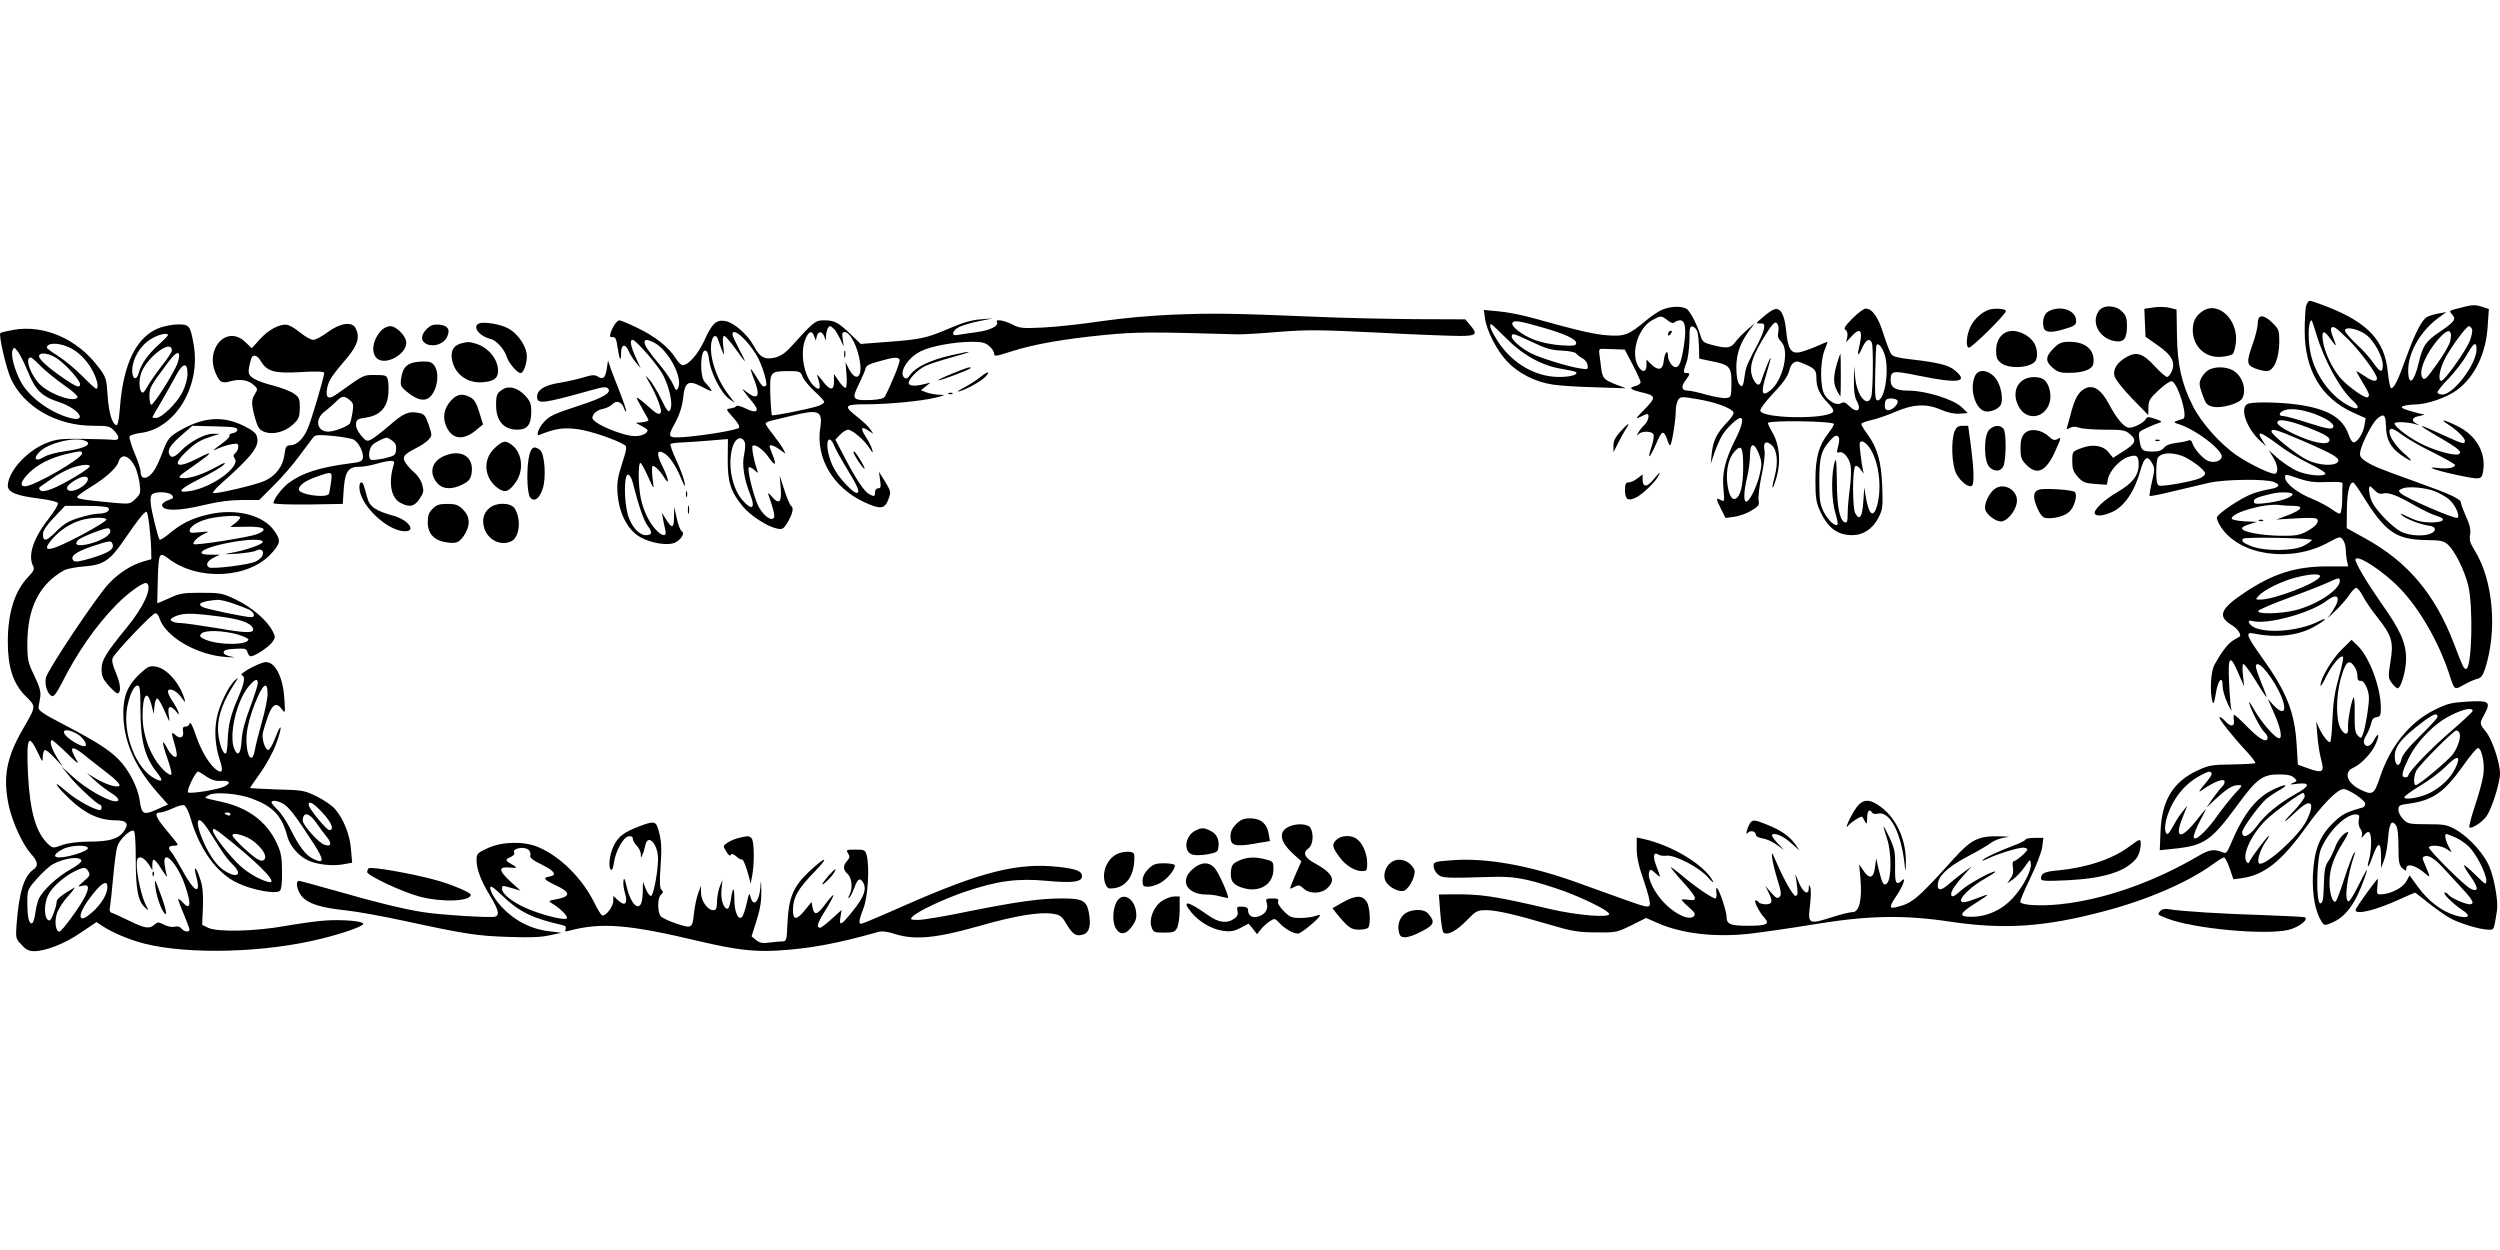 <?xml version="1.0" standalone="no"?>
<!DOCTYPE svg PUBLIC "-//W3C//DTD SVG 20010904//EN"
 "http://www.w3.org/TR/2001/REC-SVG-20010904/DTD/svg10.dtd">
<svg version="1.0" xmlns="http://www.w3.org/2000/svg"
 width="1280pt" height="640pt" viewBox="0 0 1280 640"
 preserveAspectRatio="xMidYMid meet">
<g transform="translate(0,640) scale(0.1,-0.1)"
fill="#000000" stroke="none">
<path d="M11806 4829 c-3 -17 -6 -73 -6 -124 0 -200 85 -343 247 -417 l65 -29
-6 -37 c-6 -40 -36 -87 -56 -87 -6 0 -18 17 -25 39 -29 84 -101 129 -244 152
-88 14 -229 18 -268 8 -50 -14 -14 -126 62 -194 l28 -25 -16 25 c-39 58 -16
53 75 -15 40 -31 112 -75 160 -98 48 -23 86 -46 84 -52 -6 -18 -99 -8 -148 15
-26 12 -69 41 -95 63 l-47 42 22 -36 c23 -38 29 -74 12 -84 -13 -8 -127 45
-197 93 -85 58 -183 168 -226 254 -57 113 -79 211 -81 363 l-2 130 -35 9 c-20
5 -57 6 -83 2 l-47 -7 3 -72 3 -71 61 -43 c73 -50 93 -87 74 -133 -7 -16 -18
-30 -25 -30 -6 0 -34 24 -62 54 -59 65 -92 77 -142 50 -50 -28 -74 -64 -65
-99 4 -17 43 -66 90 -115 l83 -85 1 39 c0 35 7 46 52 88 28 27 58 47 67 46 31
-6 85 -184 59 -192 -52 -16 -54 -18 -28 -26 90 -26 237 -139 225 -172 -8 -21
-41 -29 -69 -18 -26 10 -72 61 -81 91 -5 15 -12 18 -23 13 -10 -4 -37 -9 -61
-12 -29 -3 -51 -12 -61 -24 -12 -15 -28 -20 -59 -20 -53 1 -58 5 -67 59 -6 42
-6 42 37 62 24 11 53 23 64 26 17 5 13 9 -20 20 -34 12 -41 12 -48 0 -10 -19
-60 -45 -85 -45 -25 0 -63 44 -103 119 -41 78 -83 105 -127 80 -30 -16 -49
-50 -67 -118 -7 -25 -15 -57 -19 -69 -7 -21 -6 -23 12 -13 14 8 29 8 47 1 14
-5 73 -10 130 -10 96 0 106 -2 132 -24 35 -31 27 -48 -41 -90 l-47 -30 -22 27
c-29 37 -83 45 -142 22 -45 -17 -45 -17 -45 -66 0 -39 5 -55 29 -81 24 -27 36
-32 88 -36 l60 -4 6 30 c8 41 60 98 102 112 44 15 55 7 55 -38 0 -56 -31 -96
-108 -141 -71 -41 -127 -95 -116 -112 8 -14 45 -10 89 10 62 28 115 106 145
216 19 66 36 76 59 33 14 -24 13 -34 -1 -95 -9 -37 -14 -70 -12 -72 2 -3 57 8
122 24 64 15 146 34 182 43 79 18 293 21 333 4 36 -15 28 -28 -25 -37 -24 -4
-61 -14 -83 -22 -58 -20 -185 -105 -185 -124 0 -9 10 -31 23 -50 98 -145 358
-181 549 -76 58 31 60 32 74 13 8 -11 14 -32 14 -47 0 -14 3 -41 6 -58 l7 -31
-108 0 c-161 0 -278 -37 -424 -135 -123 -82 -138 -120 -67 -164 29 -18 46 -39
46 -57 0 -2 -14 -10 -30 -19 -29 -15 -64 -59 -102 -129 -19 -32 -24 -137 -11
-186 6 -20 9 -12 18 39 11 71 35 96 35 38 0 -19 11 -59 25 -88 14 -30 23 -45
20 -34 -4 11 -9 73 -12 139 -7 140 5 150 49 45 l28 -64 -6 58 c-4 35 -3 57 3
57 5 0 33 -38 62 -85 28 -47 54 -85 56 -85 2 0 -9 32 -26 71 -16 40 -29 78
-29 85 0 45 69 -28 117 -123 48 -97 33 -137 -28 -72 l-28 31 28 -64 c36 -78
49 -138 30 -138 -20 0 -92 83 -128 147 -18 32 -29 47 -25 33 10 -39 61 -135
78 -149 9 -8 16 -20 16 -27 0 -31 -39 -11 -100 51 -35 36 -67 65 -71 65 -3 0
-4 -11 -2 -24 7 -36 -14 -41 -42 -10 -14 15 -28 25 -31 22 -6 -7 67 -99 139
-176 27 -29 47 -56 44 -59 -4 -3 -57 -6 -119 -7 -101 -1 -119 -4 -175 -30
-126 -58 -184 -152 -191 -310 l-4 -99 68 7 c160 16 194 39 332 227 95 130 127
154 208 154 46 0 68 -5 80 -17 17 -16 16 -18 -7 -27 -19 -8 -14 -9 22 -4 69 8
67 -11 -5 -51 -90 -50 -161 -109 -202 -167 -37 -50 -74 -66 -74 -30 0 19 80
130 121 168 13 12 44 33 69 47 59 34 29 34 -38 0 -86 -43 -151 -130 -216 -288
-13 -30 -20 -37 -33 -31 -45 19 -70 16 -123 -15 -232 -137 -490 -227 -714
-250 -99 -10 -192 -5 -202 11 -3 5 20 59 50 121 31 63 58 134 62 160 l6 48
-46 0 c-25 0 -46 -4 -46 -9 0 -4 -28 -19 -62 -31 -69 -25 -158 -67 -158 -75 0
-3 12 1 28 9 41 21 152 56 179 56 12 0 23 -4 23 -9 0 -11 -58 -61 -71 -61 -4
0 -6 -13 -3 -30 4 -20 1 -39 -11 -56 l-18 -27 30 21 c16 11 43 40 59 63 28 41
29 42 32 17 4 -36 -41 -121 -94 -178 -55 -59 -128 -92 -204 -94 -75 -1 -72 15
15 70 78 49 79 53 5 24 -56 -22 -80 -25 -80 -10 0 21 61 77 119 109 33 19 59
36 57 38 -8 9 -137 -62 -172 -93 -39 -36 -54 -42 -54 -21 0 17 25 53 69 101
l36 40 -40 -29 c-22 -16 -57 -44 -79 -63 -42 -38 -63 -32 -52 14 10 39 62 83
158 133 46 24 97 54 114 67 18 13 50 24 75 27 28 2 14 4 -35 5 -106 3 -145
-17 -233 -115 -187 -207 -212 -228 -295 -248 -36 -9 -36 3 1 57 33 48 53 102
30 81 -31 -30 -38 -15 -36 70 1 72 -2 90 -27 145 -16 34 -30 61 -32 60 -1 -2
7 -30 18 -63 23 -68 23 -204 0 -227 -17 -17 -25 -4 -43 70 l-13 57 -6 -45 c-6
-57 -29 -64 -59 -18 l-22 33 7 -80 c8 -105 -7 -165 -41 -165 -13 0 -59 -11
-102 -25 -125 -40 -128 -38 -115 66 4 37 5 75 1 85 -7 17 -8 17 -8 -3 -1 -39
-27 -25 -49 24 l-20 48 6 -40 c8 -61 8 -68 -4 -72 -11 -4 -59 80 -100 175 -22
51 -24 53 -21 22 2 -19 14 -70 27 -112 20 -63 22 -80 11 -90 -10 -11 -19 -6
-43 22 l-30 35 16 -32 c24 -48 21 -63 -13 -63 -17 0 -33 5 -36 10 -3 6 -11 10
-16 10 -12 0 17 -58 43 -87 32 -34 15 -43 -81 -43 -93 0 -111 8 -111 47 0 26
-35 132 -48 145 -5 5 -7 -5 -4 -22 2 -16 0 -30 -5 -30 -15 0 -94 53 -160 108
-34 29 -65 52 -68 52 -4 0 23 -33 59 -73 76 -84 82 -102 31 -94 -19 3 -35 3
-35 0 0 -3 17 -21 38 -39 29 -25 34 -35 25 -45 -23 -23 -92 7 -149 65 -53 53
-92 132 -80 162 6 15 9 14 31 -6 30 -28 30 -28 5 37 -19 51 -14 73 12 57 7 -5
26 -7 43 -5 44 3 167 -61 211 -112 20 -23 31 -31 24 -18 -43 83 -211 184 -357
216 l-33 7 0 -59 c0 -41 10 -88 37 -164 20 -58 34 -113 30 -122 -6 -15 -20
-12 -129 27 -68 24 -181 65 -253 91 -241 86 -464 125 -638 110 -81 -6 -87 -8
-87 -29 0 -13 9 -31 21 -42 22 -20 38 -21 269 -14 117 4 174 -5 330 -56 118
-38 272 -112 279 -133 6 -22 -169 -7 -304 25 -290 68 -353 77 -514 75 l-54 -1
7 -92 c4 -51 11 -97 16 -102 18 -18 67 7 118 60 49 50 56 54 100 54 54 0 154
-23 332 -76 108 -32 140 -37 231 -38 102 -1 107 0 181 36 l76 38 57 -25 c123
-55 292 -75 470 -56 61 7 209 28 330 48 277 46 462 50 700 14 277 -41 481 -28
790 54 218 57 431 149 556 241 26 19 51 34 56 34 5 0 18 -25 29 -56 l19 -56
44 6 c115 16 202 86 329 262 78 110 160 194 190 194 27 0 112 -57 112 -75 0
-9 -6 -17 -12 -19 -89 -25 -107 -35 -154 -81 -69 -68 -96 -139 -102 -266 -4
-99 12 -186 44 -237 14 -21 16 -22 52 -7 73 31 122 98 168 228 23 64 16 57
-29 -33 -23 -47 -46 -85 -52 -85 -24 0 -9 127 30 240 6 16 5 17 -4 5 -6 -8
-27 -64 -47 -125 -19 -60 -39 -114 -44 -119 -15 -16 -34 39 -33 99 1 67 21
125 70 203 18 28 29 52 25 52 -20 -1 -53 -40 -66 -78 -9 -24 -24 -56 -35 -71
-16 -22 -21 -47 -23 -122 -2 -76 -6 -94 -18 -94 -23 0 -20 225 4 280 38 89
125 175 176 175 19 0 22 -4 17 -27 -3 -16 0 -36 8 -46 8 -11 11 -26 8 -35 -4
-15 -3 -15 10 1 25 31 37 20 37 -36 0 -28 -4 -68 -10 -86 -15 -54 -4 -48 16 9
29 82 44 84 45 9 l0 -64 15 40 c9 22 18 73 21 113 6 77 18 97 40 67 9 -13 13
-49 13 -110 0 -79 3 -94 20 -110 18 -16 20 -16 20 -2 0 30 50 17 99 -27 26
-22 25 -20 -3 47 -15 33 -15 38 -1 43 20 8 55 -15 102 -68 21 -23 62 -68 91
-99 55 -59 64 -79 35 -79 -23 1 -99 35 -107 49 -4 6 -12 11 -18 11 -17 0 41
-58 86 -87 53 -34 36 -50 -32 -30 -69 20 -140 74 -192 146 l-43 59 -17 -31
c-18 -33 -81 -65 -129 -66 -21 -1 -23 2 -19 39 2 22 3 40 2 40 -6 0 -114 -150
-114 -159 0 -27 103 -2 227 55 42 19 77 34 78 34 1 0 31 -23 66 -51 35 -28 84
-63 108 -77 47 -28 159 -62 203 -62 29 0 26 -5 43 101 6 40 -12 151 -36 213
-25 68 -103 156 -173 197 -47 26 -59 29 -149 29 -91 0 -100 2 -122 25 -14 13
-25 35 -25 49 0 22 5 25 52 31 124 17 182 58 279 194 35 50 69 91 76 91 19 0
36 -79 28 -134 -3 -28 -22 -99 -42 -158 -20 -60 -33 -111 -30 -114 10 -10 65
25 88 57 27 38 69 171 69 218 0 55 -39 173 -71 213 -35 44 -35 43 -8 92 33 63
24 70 -86 64 -84 -5 -104 -10 -169 -42 -128 -63 -228 -186 -281 -347 -30 -89
-38 -93 -105 -59 -65 33 -81 89 -31 109 39 17 97 78 116 125 20 47 13 60 -10
17 -17 -33 -42 -41 -51 -16 -4 8 2 27 12 42 9 15 20 41 24 58 4 21 12 31 28
33 19 3 22 10 22 47 0 105 -59 262 -119 319 l-31 30 -51 -50 c-48 -47 -110
-151 -108 -183 0 -9 13 11 29 45 30 60 74 113 86 101 4 -4 -6 -51 -21 -104
-21 -74 -29 -127 -33 -215 -2 -65 -8 -118 -12 -118 -12 0 -38 34 -55 70 l-16
35 6 -70 c3 -38 11 -94 19 -123 18 -66 9 -73 -67 -46 l-52 19 -6 100 c-10 169
-51 272 -178 449 -81 114 -87 132 -39 122 119 -24 231 -10 315 40 55 32 64 47
13 22 -92 -46 -243 -62 -320 -34 -33 12 -52 46 -20 37 73 -22 299 39 384 104
58 44 74 15 30 -51 l-26 -39 47 45 c25 25 55 60 66 78 12 17 26 32 33 32 7 0
22 -19 34 -42 12 -24 46 -74 76 -111 73 -93 82 -124 65 -226 -12 -77 -12 -83
8 -109 11 -15 24 -27 29 -26 17 1 43 90 43 149 1 82 -29 149 -127 287 -70 100
-132 203 -132 222 0 35 144 -58 231 -150 101 -107 196 -274 248 -432 28 -87
27 -86 74 -59 23 13 54 27 69 31 21 5 30 16 42 53 63 197 41 450 -52 602 -25
39 -30 57 -25 84 4 26 -2 51 -21 92 -14 32 -26 64 -26 71 0 19 -54 44 -230
107 -188 67 -227 83 -263 109 -24 17 -27 25 -21 52 8 38 60 140 83 160 35 32
46 24 47 -34 1 -70 23 -111 78 -150 63 -42 67 -37 11 12 -51 45 -83 104 -67
120 7 7 27 -3 59 -27 26 -20 99 -62 161 -92 61 -31 112 -59 112 -64 0 -14 -41
-21 -88 -15 -71 9 -17 -11 93 -35 129 -27 131 -27 139 21 14 89 -32 174 -120
222 -66 35 -113 48 -64 18 47 -30 90 -71 90 -87 0 -19 -9 -17 -101 25 -149 69
-157 67 -30 -7 99 -57 122 -77 98 -87 -24 -9 -133 23 -197 57 -64 34 -130 85
-130 101 0 11 76 7 115 -6 15 -5 14 -3 -3 5 -30 16 -23 33 19 40 19 4 27 7 18
8 -8 0 -40 8 -70 17 -44 14 -50 18 -34 25 11 4 39 8 61 8 62 1 163 36 215 75
90 67 148 187 156 327 l6 87 -37 12 c-36 11 -46 11 -129 -11 -38 -10 -38 -11
-22 -29 22 -25 13 -37 -65 -90 -70 -47 -86 -71 -106 -157 -24 -103 -54 -124
-54 -38 0 91 64 201 154 267 l41 30 -40 -7 c-22 -4 -48 -12 -57 -17 -27 -13
-63 -83 -108 -208 -43 -120 -65 -164 -79 -156 -4 3 -11 38 -15 77 -15 163 -99
255 -309 338 -43 17 -84 31 -91 31 -7 0 -16 -14 -20 -31z m54 -141 c41 -136
122 -282 189 -342 38 -34 26 -49 -20 -25 -89 45 -167 146 -195 254 -19 71 -18
185 2 185 1 0 12 -33 24 -72z m172 -35 c61 -63 138 -169 138 -190 0 -20 -23
-16 -64 12 -20 14 -39 25 -41 25 -2 0 12 -26 31 -57 36 -60 39 -69 26 -77 -13
-8 -106 59 -141 101 -42 50 -80 132 -88 188 -7 55 5 58 40 8 31 -43 33 -41 12
11 -18 42 -12 61 13 47 9 -5 42 -36 74 -68z m625 62 c3 -9 -2 -36 -12 -61 -19
-49 -129 -204 -145 -204 -18 0 -11 53 14 105 26 56 113 175 127 175 5 0 12 -7
16 -15z m-541 -30 c40 -31 84 -111 84 -155 0 -41 -14 -38 -49 13 -16 24 -57
69 -91 100 -35 33 -58 62 -54 68 10 18 72 3 110 -26z m430 -28 c-3 -19 -34
-73 -69 -121 -54 -76 -63 -85 -74 -70 -23 32 20 131 89 206 44 48 65 42 54
-15z m134 -45 c0 -76 -118 -232 -175 -232 -14 0 -25 5 -25 12 0 6 26 39 59 72
32 34 73 87 91 119 35 63 50 71 50 29z m-825 -333 c67 -26 104 -54 89 -69 -9
-9 -40 -3 -123 24 -61 20 -120 36 -132 36 -28 0 -19 22 12 31 32 10 93 1 154
-22z m-36 -69 c92 -36 117 -52 106 -70 -13 -21 -89 -5 -180 38 -57 27 -85 47
-85 58 0 23 57 13 159 -26z m-34 -65 c165 -71 200 -92 184 -111 -18 -22 -97
-17 -154 10 -51 23 -185 130 -185 147 0 17 27 9 155 -46z m-613 -79 c43 -16
118 -72 118 -90 0 -7 -11 -18 -25 -24 -34 -16 -194 -45 -211 -38 -10 4 -14 23
-14 68 0 35 4 68 8 74 17 26 68 30 124 10z m601 -117 c48 -16 80 -20 142 -17
60 2 80 0 79 -9 -1 -7 -2 -44 -2 -83 -1 -42 -6 -70 -13 -70 -6 0 -25 11 -42
24 -18 13 -63 37 -101 53 -73 29 -136 79 -136 107 0 20 -2 20 73 -5z m326 -90
c113 -182 168 -221 318 -224 81 -1 95 -4 117 -24 36 -34 83 -129 103 -207 27
-110 19 -429 -11 -429 -11 0 -17 11 -60 125 -98 258 -238 424 -459 545 l-92
51 1 95 c1 87 13 139 32 139 4 0 27 -32 51 -71z m60 30 c13 -14 27 -20 41 -16
29 8 71 -8 162 -60 43 -25 94 -49 113 -54 55 -16 38 -34 -31 -34 -44 1 -73 8
-114 28 -40 20 -48 22 -30 7 26 -20 96 -47 139 -52 32 -4 38 -24 10 -38 -33
-18 -113 -14 -156 8 -44 23 -123 103 -147 150 -15 29 -22 82 -11 82 2 0 13
-10 24 -21z m309 -5 c18 -7 47 -23 64 -35 33 -24 65 -86 51 -100 -10 -10 -268
102 -292 126 -13 12 -11 16 10 24 29 13 121 4 167 -15z m-730 -16 c-6 -16 -67
-36 -138 -44 -51 -6 -60 -4 -60 9 0 15 18 22 95 40 43 10 107 7 103 -5z m4
-58 c56 0 45 -20 -28 -48 l-59 -22 101 6 c71 4 104 3 109 -5 9 -16 -11 -39
-59 -64 -35 -18 -56 -21 -136 -20 -97 2 -191 20 -191 38 0 6 17 15 38 21 l38
12 -65 3 c-36 2 -65 9 -64 14 2 32 174 80 248 69 16 -2 46 -4 68 -4z m95 -175
c-2 -5 -21 -19 -43 -30 -53 -27 -198 -28 -266 -2 -45 18 -55 27 -43 39 10 10
355 3 352 -7z m41 -187 c-10 -32 -234 -118 -306 -118 -25 0 -25 0 -6 21 27 30
124 77 192 93 75 19 125 20 120 4z m102 -22 c0 -45 -115 -121 -226 -150 -75
-19 -198 -22 -192 -4 2 6 74 37 159 68 85 31 174 66 199 78 55 25 60 26 60 8z
m74 -438 c9 -12 16 -34 16 -49 0 -19 5 -26 17 -25 11 1 22 -13 32 -38 12 -33
13 -51 3 -122 -7 -47 -17 -96 -23 -111 -9 -25 -11 -26 -27 -9 -14 14 -17 35
-16 113 1 52 -2 89 -6 82 -13 -23 -31 -126 -28 -155 4 -39 -18 -41 -39 -2 -23
43 -23 159 0 247 25 93 43 110 71 69z m606 -228 c0 -5 -51 -52 -112 -105 -103
-88 -218 -208 -218 -227 0 -4 -7 -8 -15 -8 -23 0 -18 26 18 99 42 86 132 178
216 219 63 32 111 41 111 22z m-180 -31 c0 -5 -40 -49 -89 -97 -63 -62 -91
-97 -96 -120 -8 -39 -29 -37 -33 2 -7 58 27 103 143 190 56 42 75 48 75 25z
m113 -83 c8 -21 -8 -70 -33 -106 -23 -32 -176 -160 -191 -160 -13 0 -11 47 2
73 15 30 191 207 205 207 7 0 14 -6 17 -14z m-22 -180 c-25 -51 -72 -96 -131
-126 -47 -24 -130 -38 -130 -22 0 6 37 32 81 59 45 26 104 71 133 100 59 60
79 56 47 -11z m-1247 -25 c3 -5 -13 -30 -37 -57 -27 -32 -33 -43 -17 -32 67
47 120 67 120 45 0 -8 -6 -19 -13 -25 -7 -6 -28 -33 -47 -59 l-33 -48 44 41
c60 56 89 74 118 74 24 0 24 -1 -15 -42 -22 -24 -61 -73 -87 -109 -57 -82
-120 -141 -125 -116 -2 9 12 46 31 82 19 36 34 65 33 65 -1 0 -26 -29 -54 -65
-77 -96 -110 -87 -68 17 l25 63 -24 -30 c-14 -16 -35 -49 -47 -72 -13 -24 -26
-43 -30 -43 -15 0 -17 39 -4 83 28 95 91 174 171 216 44 23 51 25 59 12z m476
-118 c0 -10 -28 -47 -62 -82 -64 -66 -47 -59 29 13 68 63 88 33 40 -60 -40
-78 -218 -237 -241 -214 -12 12 6 70 36 113 11 15 17 27 14 27 -7 0 -92 -113
-99 -132 -4 -10 -8 -10 -15 1 -24 33 25 138 97 210 41 41 178 141 193 141 4 0
8 -8 8 -17z m768 -209 c20 -8 52 -29 71 -47 38 -36 91 -139 91 -177 0 -22 -4
-20 -53 28 -29 29 -56 52 -61 52 -4 0 11 -26 33 -57 42 -59 42 -84 0 -63 -34
17 -219 202 -213 212 9 14 64 9 91 -9 l26 -17 -17 32 c-16 30 -21 62 -11 62 3
0 22 -7 43 -16z"/>
<path d="M11568 3733 c7 -3 16 -2 19 1 4 3 -2 6 -13 5 -11 0 -14 -3 -6 -6z"/>
<path d="M8510 4814 c-19 -8 -56 -33 -81 -54 -89 -75 -111 -83 -197 -77 -70 5
-144 22 -396 92 -49 13 -123 28 -164 31 l-75 7 6 -41 c8 -64 60 -166 113 -222
57 -61 145 -106 234 -119 36 -6 135 -12 220 -14 l155 -5 -48 18 c-67 26 -73
33 -80 93 -4 28 -8 61 -9 72 -2 14 3 20 15 19 9 0 39 -1 66 -2 l50 -2 40 -77
c23 -43 41 -84 41 -90 0 -7 -11 -15 -25 -19 -38 -9 -30 -18 27 -32 78 -18 79
-25 18 -88 -44 -44 -49 -52 -25 -40 17 9 33 16 38 16 15 0 6 -38 -14 -56 -11
-10 -25 -28 -31 -39 -9 -16 -8 -18 3 -7 18 17 68 15 75 -3 3 -8 -1 -36 -10
-62 -21 -62 -14 -66 14 -6 31 70 35 76 45 77 6 0 14 -14 20 -31 5 -18 12 -33
16 -33 8 0 29 127 29 178 0 21 6 46 13 56 12 16 18 16 100 2 89 -15 169 -44
182 -66 4 -7 -8 -28 -33 -53 -52 -54 -72 -96 -78 -160 l-5 -52 19 57 c11 31
29 72 41 92 23 36 76 86 92 86 18 0 8 -42 -25 -108 -53 -105 -70 -174 -62
-254 6 -67 6 -68 -14 -58 -25 14 -25 7 2 -47 l23 -45 44 6 c24 3 64 17 87 31
38 23 43 29 38 54 -3 15 4 72 15 125 13 58 19 112 15 131 -7 40 7 51 36 27 29
-23 36 -90 16 -162 -19 -74 -12 -77 10 -4 23 80 15 168 -21 229 -15 26 -25 48
-23 50 14 14 338 9 338 -6 0 -5 -13 -27 -29 -47 -49 -64 -66 -124 -66 -242 0
-88 4 -113 23 -155 40 -88 90 -125 165 -125 57 0 105 32 135 90 21 41 23 55
19 160 -5 127 -24 196 -77 269 -17 22 -30 45 -30 50 0 5 23 14 51 20 27 6 83
25 122 42 92 40 160 44 235 11 35 -15 68 -22 95 -20 l42 3 -32 31 c-40 39
-184 84 -271 84 -66 0 -92 15 -92 53 1 50 8 51 146 23 201 -41 256 -33 184 27
-33 28 -87 41 -225 57 -65 7 -93 14 -102 27 -7 9 -24 55 -39 101 -26 86 -58
132 -91 132 -11 0 -41 -23 -68 -50 -39 -39 -47 -53 -36 -59 9 -6 12 -19 9 -36
l-6 -27 30 32 c41 45 56 29 40 -41 -15 -65 -11 -71 13 -19 19 42 38 51 49 24
8 -21 6 -243 -3 -274 -17 -62 -73 1 -82 93 l-6 62 -1 -75 c-1 -49 4 -84 13
-100 30 -52 4 -70 -39 -27 -17 17 -27 20 -39 13 -21 -14 -61 6 -84 41 -25 37
-25 171 -1 231 10 23 16 42 14 42 -2 0 -28 -11 -57 -24 -30 -13 -69 -26 -86
-30 -44 -7 -59 17 -68 112 -8 81 -29 119 -61 108 -10 -3 -37 -21 -58 -40 -37
-31 -38 -33 -15 -32 20 1 24 -3 21 -24 -1 -14 -15 -47 -29 -75 -55 -103 -64
-123 -69 -161 -9 -65 -13 -72 -30 -50 -9 13 -14 44 -14 85 0 71 21 128 68 191
l26 35 -39 -34 c-22 -19 -49 -47 -60 -62 -23 -32 -44 -35 -119 -15 -45 12 -50
16 -61 52 -14 47 -42 102 -63 127 -19 21 -83 22 -132 1z m28 -54 c17 -14 29
-17 36 -10 5 5 18 10 28 10 27 0 33 -43 19 -134 -12 -77 -23 -106 -42 -106
-17 0 -39 33 -39 58 0 38 -18 15 -22 -28 -4 -44 -28 -50 -63 -16 l-25 25 0
-29 c0 -39 -25 -39 -45 0 -36 69 5 194 75 231 43 24 46 24 78 -1z m-643 -36
c114 -32 175 -60 175 -80 0 -14 -10 -16 -77 -12 -46 3 -103 15 -137 28 -65 25
-123 71 -112 88 8 13 38 9 151 -24z m1209 10 c3 -8 3 -26 0 -39 -4 -16 1 -30
16 -45 44 -44 9 -198 -56 -249 -44 -35 -50 -13 -21 81 14 45 24 84 22 86 -2 3
-25 -53 -50 -125 -8 -23 -26 -13 -41 22 -22 54 -4 112 72 231 36 57 48 64 58
38z m-1391 -67 c85 -86 185 -141 286 -156 35 -6 66 -13 70 -16 13 -13 -27 -25
-86 -25 -122 0 -240 69 -314 182 -35 55 -48 88 -34 88 3 0 38 -33 78 -73z
m978 33 c4 -14 7 -50 8 -81 l1 -55 66 -14 c90 -17 100 -29 99 -115 -1 -68 -2
-70 -28 -73 -14 -2 -59 6 -100 17 -40 12 -83 21 -95 21 -32 0 -37 19 -13 51
25 34 26 39 6 39 -18 0 -18 5 0 55 8 22 14 73 15 113 0 64 2 73 17 70 9 -2 20
-14 24 -28z m-847 -51 c69 -33 98 -42 152 -44 37 -2 70 -8 74 -15 4 -6 18 -17
31 -24 13 -6 26 -22 27 -35 4 -23 2 -24 -40 -17 -59 9 -205 54 -249 77 -49 25
-99 68 -99 85 0 21 9 18 104 -27z m1802 -55 c30 -71 7 -244 -33 -244 -12 0
-14 23 -12 138 2 75 4 140 7 145 6 13 24 -4 38 -39z m-399 -61 c47 -22 53 -30
53 -70 0 -47 17 -84 58 -125 25 -26 33 -41 26 -48 -38 -38 -356 -33 -371 6 -3
9 24 45 65 89 49 51 74 86 82 114 9 35 20 48 42 50 4 1 24 -7 45 -16z m468
-184 c9 -14 -24 -49 -47 -49 -12 0 -18 7 -18 23 0 13 3 27 7 30 10 11 51 8 58
-4z m-300 -189 c3 -5 2 -26 -4 -46 -8 -30 -7 -35 5 -30 21 8 52 -27 59 -68 4
-19 2 -72 -4 -117 -6 -45 -11 -104 -11 -130 0 -38 -3 -47 -15 -43 -25 10 -39
76 -40 194 -2 134 -4 150 -16 95 -14 -68 -10 -185 8 -241 9 -30 14 -56 11 -60
-12 -12 -49 23 -71 66 -19 39 -22 61 -22 160 0 121 9 154 58 208 22 24 33 27
42 12z m155 -49 c49 -69 67 -202 41 -299 -19 -67 -42 -50 -58 43 l-8 50 -5
-74 c-5 -79 -19 -99 -41 -59 -15 26 -15 226 0 241 5 5 16 -1 26 -15 l17 -23
-5 25 c-3 14 -9 51 -12 83 -6 48 -5 57 8 57 9 0 25 -13 37 -29z m-564 -36 c15
-39 15 -53 5 -99 -14 -62 -50 -138 -68 -144 -17 -5 -16 47 2 123 8 33 15 84
15 113 0 67 21 70 46 7z m-81 -66 c0 -96 -14 -153 -41 -163 -19 -7 -35 26 -41
87 -6 62 9 125 38 155 35 39 44 23 44 -79z"/>
<path d="M8547 4703 c-4 -3 -7 -11 -7 -17 0 -6 5 -5 12 2 6 6 9 14 7 17 -3 3
-9 2 -12 -2z"/>
<path d="M10746 4808 c-41 -58 1 -139 79 -154 49 -9 65 11 65 78 0 39 -5 54
-25 73 -33 34 -97 35 -119 3z"/>
<path d="M11282 4810 c-38 -24 -55 -53 -55 -100 0 -84 64 -144 146 -137 27 2
53 9 59 15 6 6 13 33 16 61 11 113 -88 208 -166 161z"/>
<path d="M10180 4813 c-35 -13 -72 -47 -90 -83 -22 -43 -27 -110 -9 -110 16 0
189 171 189 187 0 13 -60 17 -90 6z"/>
<path d="M10492 4808 c-24 -12 -36 -42 -30 -79 4 -32 37 -36 110 -13 49 14 58
21 58 41 0 53 -75 81 -138 51z"/>
<path d="M6005 4789 c-116 -5 -260 -18 -370 -34 -99 -15 -232 -29 -295 -32
-105 -5 -120 -4 -157 16 -42 21 -89 29 -79 12 12 -19 -35 -43 -106 -52 -40 -5
-83 -12 -95 -14 -35 -8 -29 22 8 41 17 8 63 22 103 30 l71 14 -64 -5 c-44 -3
-92 -17 -155 -44 -121 -52 -147 -58 -315 -71 l-144 -11 -51 49 c-63 61 -83 72
-137 72 -44 0 -52 -6 -166 -132 -28 -32 -55 -51 -82 -58 -53 -14 -81 0 -110
56 -32 60 -101 121 -146 130 -48 9 -69 -11 -110 -102 -31 -67 -81 -124 -110
-124 -7 0 -23 16 -35 35 -34 56 -109 115 -196 156 -45 22 -87 39 -93 39 -12 0
-36 -35 -45 -66 -5 -17 -3 -22 11 -20 14 1 19 -10 25 -53 10 -66 18 -78 18
-28 0 45 22 50 39 9 6 -15 23 -41 36 -57 l25 -30 -25 55 c-26 57 -32 90 -16
90 17 0 133 -134 157 -182 29 -57 47 -134 39 -166 -8 -32 -18 -22 -53 51 -17
34 -42 76 -56 92 -26 29 -26 28 3 -22 33 -58 62 -134 54 -145 -8 -15 -21 -8
-72 38 -28 25 -51 42 -51 37 0 -4 14 -30 30 -58 16 -27 30 -53 30 -57 0 -4
-15 -8 -32 -10 l-33 -3 34 -18 c30 -17 32 -20 18 -34 -10 -10 -32 -16 -59 -16
-46 1 -157 42 -197 72 -20 15 -22 21 -12 39 7 12 25 24 45 28 19 3 42 14 52
25 20 22 49 11 59 -22 4 -11 9 -18 11 -16 3 2 -13 49 -34 103 -22 55 -44 112
-49 129 l-10 30 -6 -42 c-8 -49 -19 -58 -46 -41 -16 10 -30 9 -73 -4 -29 -9
-85 -22 -124 -28 -76 -12 -114 -36 -114 -71 0 -40 28 -36 273 32 62 18 80 20
90 10 20 -21 -23 -47 -146 -87 -129 -42 -154 -53 -183 -86 -27 -29 -42 -73
-23 -65 81 33 126 40 201 29 67 -10 192 -53 237 -81 12 -8 9 -23 -14 -95 -23
-71 -27 -97 -23 -156 7 -91 46 -172 103 -212 44 -31 129 -51 176 -41 36 7 70
50 50 63 -8 4 -19 34 -26 66 l-13 59 -1 -53 c-1 -59 -10 -60 -43 -8 l-19 31 6
-35 c4 -19 9 -45 12 -57 7 -32 -17 -30 -49 5 -35 37 -63 96 -77 160 -13 62
-15 182 -2 182 4 0 22 -33 40 -72 24 -56 30 -65 26 -38 -6 43 -8 71 -6 89 1
18 36 -12 62 -54 30 -48 22 -4 -11 61 -30 61 -27 84 8 65 28 -15 61 -62 89
-130 20 -46 23 -50 18 -21 -3 19 -22 70 -42 113 -20 42 -33 80 -30 84 4 3 33
7 64 8 32 1 97 6 144 10 l86 7 -1 -103 c-1 -117 15 -167 78 -243 38 -46 125
-102 173 -112 28 -6 34 -3 53 27 27 45 36 79 21 88 -6 4 -22 41 -35 82 l-24
74 5 -61 c7 -75 -8 -90 -44 -48 -18 21 -23 24 -18 9 27 -77 34 -110 26 -118
-16 -16 -57 18 -80 65 -23 49 -57 186 -47 195 3 3 16 -2 28 -13 21 -19 21 -19
14 1 -15 42 -29 115 -23 122 12 12 56 -19 83 -59 33 -47 42 -42 20 12 -9 22
-16 43 -16 45 0 11 24 4 52 -17 l30 -21 -12 24 c-7 13 -30 46 -51 73 -22 27
-39 52 -39 57 0 5 12 11 28 15 15 3 61 15 104 25 139 35 161 26 148 -59 -25
-156 64 -308 225 -383 81 -38 105 -36 123 13 15 40 15 41 -23 103 l-25 40 6
-42 c5 -36 4 -43 -10 -43 -9 0 -16 -8 -16 -20 0 -23 -4 -24 -30 -10 -25 14
-66 74 -125 187 l-48 92 24 25 c13 14 32 26 41 26 21 0 85 -54 110 -95 18 -27
19 -28 13 -5 -4 14 -18 42 -32 63 -29 45 -24 57 12 33 l26 -17 -15 23 c-8 13
-38 41 -66 63 -73 57 -68 65 43 65 114 0 283 16 357 34 52 13 53 14 18 15 -20
1 -49 6 -65 12 l-28 11 24 19 25 20 -30 -7 c-43 -12 -77 -11 -81 2 -6 18 43
70 84 90 21 10 83 30 138 45 118 32 112 37 -10 9 -102 -24 -175 -59 -203 -97
-16 -22 -23 -25 -33 -16 -27 27 18 101 84 134 50 26 169 48 259 49 56 0 72 -4
93 -22 14 -12 25 -29 25 -39 0 -15 9 -14 89 12 116 37 265 63 477 84 164 16
235 16 684 3 25 0 119 5 209 13 143 11 205 11 505 -4 187 -10 376 -17 419 -17
87 0 95 8 53 57 l-24 28 -259 1 c-142 1 -379 6 -528 13 -408 17 -503 18 -710
10z m-1732 -76 c8 -10 22 -34 31 -53 l16 -35 -5 38 c-5 28 -3 37 9 37 30 0 70
-80 80 -160 10 -77 -24 -94 -58 -28 l-17 33 5 -62 c3 -34 1 -65 -4 -68 -5 -3
-20 11 -34 32 l-26 38 0 -38 c0 -50 -21 -48 -61 6 -18 23 -29 34 -25 24 23
-66 15 -85 -20 -50 -49 50 -69 168 -40 238 17 40 33 45 45 13 l8 -22 5 22 c8
28 26 28 38 0 l9 -23 0 22 c1 27 11 53 21 53 4 0 14 -8 23 -17z m-455 -57 c22
-24 51 -64 63 -88 25 -49 50 -134 41 -142 -12 -12 -21 -4 -46 39 -15 25 -29
45 -31 45 -3 0 4 -23 15 -50 35 -88 22 -112 -36 -68 -25 20 -27 20 -14 3 8
-11 27 -35 43 -54 39 -46 23 -61 -34 -33 -24 12 -46 18 -49 13 -3 -5 -16 -11
-30 -12 -25 -4 -24 -4 14 -47 23 -25 35 -47 30 -52 -12 -12 -168 -38 -271 -47
-98 -7 -99 -5 -52 80 19 36 32 78 36 114 9 92 27 101 108 57 50 -26 51 -23 2
32 -24 28 -22 159 3 159 11 0 17 -15 21 -51 8 -63 62 -168 102 -196 l29 -21
-34 45 c-63 82 -101 205 -84 272 7 30 24 34 32 9 3 -10 12 -34 19 -53 14 -35
14 -35 8 18 -4 33 -2 52 5 52 6 0 31 -29 57 -65 25 -36 48 -65 49 -65 2 0 -11
28 -30 63 -18 34 -34 68 -34 75 0 24 28 11 68 -32z m-469 -10 c76 -40 152
-188 121 -236 -7 -12 -12 -7 -24 22 -9 20 -37 63 -64 95 -62 75 -82 104 -82
120 0 17 14 16 49 -1z m1257 -87 c5 -9 -38 -117 -75 -189 -6 -10 -27 -16 -72
-18 -95 -3 -100 4 -62 80 17 35 33 72 35 82 2 14 20 23 68 36 79 22 97 23 106
9z m-496 -89 c7 -17 35 -50 61 -74 27 -24 49 -49 49 -54 0 -6 -15 -15 -32 -21
-50 -16 -231 -52 -236 -47 -2 3 -6 50 -8 105 -3 118 -2 120 92 121 59 0 62 -1
74 -30z m-296 -336 c3 -9 1 -36 -4 -61 -12 -52 -1 -125 32 -207 26 -67 10 -82
-36 -32 -57 60 -82 184 -56 275 14 50 49 63 64 25z m457 -16 c7 -18 40 -77 73
-131 43 -70 56 -101 49 -108 -8 -8 -24 2 -58 37 -53 55 -80 103 -94 164 -15
69 6 96 30 38z m-1031 -190 c31 -122 55 -191 76 -220 26 -35 23 -48 -10 -48
-34 0 -74 45 -91 103 -20 68 -21 207 0 207 8 0 19 -17 25 -42z"/>
<path d="M4322 4585 c0 -16 2 -22 5 -12 2 9 2 23 0 30 -3 6 -5 -1 -5 -18z"/>
<path d="M11560 4747 c0 -19 -11 -66 -25 -105 -34 -96 -33 -110 10 -128 19 -7
46 -14 60 -14 37 0 64 64 65 149 0 59 -2 65 -34 97 -45 45 -76 46 -76 1z"/>
<path d="M2453 4744 c-37 -16 0 -65 60 -80 29 -7 70 -53 82 -92 9 -30 53 -82
70 -82 19 0 38 66 31 103 -10 49 -52 105 -97 127 -40 21 -123 34 -146 24z"/>
<path d="M821 4723 c-120 -42 -190 -181 -207 -411 -5 -60 -11 -91 -18 -89 -23
7 -39 64 -45 152 -6 88 -8 94 -48 147 -108 143 -278 217 -435 189 -33 -6 -63
-13 -66 -16 -10 -10 29 -178 53 -232 66 -146 234 -243 422 -243 78 0 86 -2
109 -27 29 -31 26 -49 -7 -45 -13 2 -82 4 -154 5 -115 1 -137 -1 -189 -22
-100 -40 -195 -146 -196 -218 0 -33 44 -51 156 -65 56 -7 98 -17 101 -24 2 -7
-18 -41 -46 -77 -81 -103 -110 -192 -81 -246 7 -15 2 -26 -24 -53 -70 -72
-106 -184 -106 -334 0 -131 27 -213 90 -277 56 -56 57 -49 -14 -172 -83 -144
-102 -245 -71 -390 18 -83 70 -198 114 -247 36 -41 39 -61 12 -80 -48 -34 -73
-115 -86 -278 -5 -73 -5 -76 25 -107 22 -25 38 -33 64 -33 60 0 159 39 240 95
l80 54 30 -20 c51 -34 137 -70 214 -90 227 -58 625 -47 912 26 113 28 210 63
210 75 0 14 -107 23 -194 17 -45 -3 -137 -16 -206 -28 -154 -28 -349 -32 -395
-9 l-30 15 4 92 c2 67 -1 105 -14 142 -22 68 -37 74 -19 9 24 -94 -12 -76 -73
37 -24 43 -49 86 -58 95 -17 19 -11 30 17 30 10 0 18 3 18 6 0 3 -25 35 -55
70 -58 69 -68 94 -35 94 11 0 39 10 64 21 24 12 51 19 59 16 8 -3 23 -32 32
-64 46 -160 132 -281 239 -333 73 -36 200 -60 219 -41 8 8 12 45 11 99 0 72
-5 97 -26 143 -52 113 -150 186 -290 215 -40 8 -74 17 -76 19 -2 2 6 9 19 15
32 17 151 7 219 -19 108 -40 153 -88 180 -189 16 -62 71 -119 133 -137 54 -16
114 -19 167 -8 l33 6 -6 69 c-6 75 -37 153 -81 205 -15 18 -57 47 -94 65 -63
31 -72 33 -204 36 -76 3 -138 6 -138 8 0 1 24 36 54 78 30 42 66 108 81 151
33 90 27 113 -6 26 -13 -34 -29 -61 -35 -61 -17 0 -35 58 -28 89 3 14 15 52
26 84 23 63 44 73 72 35 16 -22 17 -20 12 52 -6 111 -46 190 -94 190 -31 0
-143 -61 -124 -67 19 -7 14 -39 -17 -111 -39 -89 -53 -144 -55 -219 -1 -34 -5
-65 -8 -69 -16 -15 -42 64 -42 126 0 67 27 141 85 230 22 33 22 34 2 17 -32
-28 -80 -126 -93 -192 -14 -68 -8 -148 16 -218 17 -52 13 -68 -14 -51 -36 23
-81 96 -108 176 -15 46 -30 75 -32 66 -2 -10 -12 -18 -21 -18 -14 0 -17 -6
-14 -24 6 -31 -14 -42 -38 -20 -23 21 -23 14 -4 -50 8 -26 12 -53 9 -58 -8
-12 -32 9 -50 45 -27 51 -25 23 3 -56 15 -42 24 -79 20 -83 -4 -4 -21 5 -37
21 -66 64 -110 175 -110 279 0 111 24 140 46 55 l11 -44 4 40 c2 22 9 39 14
39 6 -1 23 -30 38 -65 27 -62 28 -63 21 -21 -7 48 6 55 37 20 17 -21 18 -21
12 -3 -3 11 -17 36 -30 55 -13 19 -23 41 -23 48 0 25 44 7 68 -28 20 -28 23
-30 17 -10 -25 83 -90 157 -147 167 -32 5 -41 1 -81 -36 -68 -63 -90 -124 -85
-230 8 -132 64 -254 175 -380 l53 -60 -56 -25 c-68 -31 -79 -26 -88 42 -9 69
-56 161 -110 215 -51 51 -116 92 -296 186 -87 45 -114 64 -113 78 2 10 5 34 9
53 4 27 -2 51 -30 110 -33 68 -36 82 -36 165 0 183 62 306 190 376 14 7 60 16
102 19 100 8 132 30 210 145 64 94 97 135 108 135 8 0 22 -118 24 -194 l1 -49
-42 -12 c-61 -18 -122 -57 -175 -112 -59 -61 -314 -442 -323 -483 -8 -35 9
-86 31 -94 10 -4 25 17 50 66 79 157 176 296 280 402 61 62 141 119 155 110
31 -19 -15 -122 -102 -227 -109 -134 -129 -167 -129 -214 0 -35 7 -50 36 -83
20 -22 40 -40 44 -40 21 0 19 44 -5 101 -18 42 -24 68 -18 80 13 30 203 229
218 229 8 0 17 -10 20 -22 30 -97 191 -192 344 -202 42 -3 51 -2 26 2 -26 5
-40 12 -40 22 0 11 14 16 58 18 52 3 59 1 64 -17 3 -12 10 -21 17 -21 21 0 89
45 109 71 18 25 18 28 2 59 -28 54 -106 121 -185 159 -71 34 -80 36 -180 36
-94 0 -111 -3 -164 -28 -32 -15 -60 -26 -61 -25 0 2 1 58 3 126 4 131 8 138
53 103 151 -117 414 -104 530 27 46 52 47 65 15 112 -56 83 -198 119 -339 86
-83 -19 -138 -46 -199 -97 -26 -22 -49 -36 -51 -32 -10 17 -40 140 -45 182 -3
30 0 46 9 52 23 14 86 10 99 -6 11 -13 8 -17 -19 -26 -17 -6 -31 -17 -31 -24
0 -33 82 -33 218 0 70 17 132 25 191 25 l88 0 73 73 c40 39 100 108 132 152
33 44 65 87 72 96 11 13 26 14 101 7 48 -5 96 -13 106 -19 25 -13 51 -65 47
-92 -3 -19 -12 -23 -63 -29 -161 -21 -248 -49 -320 -103 -33 -26 -75 -82 -75
-101 0 -5 80 -8 177 -7 l178 3 3 47 c6 117 21 143 81 143 21 0 60 7 87 15 27
8 60 15 73 15 20 0 22 -4 16 -22 -27 -90 -13 -168 36 -193 46 -24 71 -19 98
22 21 32 22 40 12 74 -6 21 -24 47 -39 59 -14 12 -34 33 -44 48 -21 32 -13 44
51 77 25 12 55 32 65 44 19 21 19 22 1 76 -17 49 -23 56 -52 61 -51 10 -77 -1
-150 -65 -37 -32 -79 -64 -92 -71 -22 -11 -27 -10 -53 21 -17 21 -27 43 -25
59 2 22 8 26 51 32 69 10 107 49 114 117 2 27 2 61 -2 75 -6 24 -10 26 -65 26
-62 0 -54 4 -194 -96 -45 -33 -62 -23 -52 29 8 39 24 64 103 156 54 65 66 106
42 152 -19 34 -79 25 -141 -21 -30 -22 -63 -40 -75 -40 -12 0 -41 16 -64 35
-23 19 -53 38 -67 41 -36 9 -99 -23 -144 -75 l-40 -44 -32 31 c-96 93 -212
-35 -150 -165 20 -43 31 -47 78 -34 46 12 87 5 115 -21 20 -18 20 -21 6 -44
-20 -30 -20 -53 0 -125 13 -46 22 -60 45 -69 43 -18 106 -3 147 35 32 29 36
38 37 86 0 49 -3 55 -32 75 -18 12 -64 29 -101 39 -38 9 -84 25 -101 36 -33
20 -35 30 -15 102 8 26 31 20 50 -13 32 -53 71 -63 206 -55 81 5 118 3 118 -4
0 -19 -60 -224 -82 -279 -22 -57 -58 -92 -93 -92 -19 0 -23 -7 -29 -50 -8 -59
-46 -108 -103 -133 -48 -21 -254 -69 -262 -61 -3 3 14 24 39 46 162 144 199
192 186 241 -4 19 -22 34 -71 58 -109 53 -212 43 -337 -33 -39 -24 -51 -39
-68 -84 -11 -30 -29 -73 -40 -94 -32 -62 -80 -77 -80 -25 0 12 -14 55 -31 95
-17 40 -28 78 -26 85 3 6 28 15 55 18 179 21 310 237 274 450 -17 99 -23 107
-80 106 -26 0 -67 -8 -91 -16z m39 -39 c0 -3 -22 -26 -49 -50 -53 -48 -88 -97
-100 -142 -12 -45 -36 -34 -34 16 3 59 43 125 96 156 38 24 87 35 87 20z
m-512 -60 c50 -20 99 -69 128 -126 24 -47 31 -88 16 -88 -4 0 -37 30 -72 66
-36 36 -91 81 -122 101 -32 20 -58 39 -58 43 0 25 54 27 108 4z m532 -19 c0
-7 -24 -44 -54 -81 -29 -38 -61 -84 -70 -101 -9 -18 -20 -33 -25 -33 -16 0
-22 50 -11 91 22 82 160 190 160 124z m-738 -106 c39 -97 71 -129 161 -158
103 -34 150 -107 52 -80 -104 29 -212 111 -252 191 -30 59 -48 131 -39 154 7
18 8 18 26 -4 10 -12 34 -59 52 -103z m768 44 c-16 -47 -124 -219 -136 -215
-5 1 -9 22 -9 45 1 44 3 48 99 176 44 60 66 57 46 -6z m-613 18 c46 -33 113
-109 113 -128 0 -21 -18 -15 -81 28 -79 54 -129 98 -129 115 0 24 55 16 97
-15z m-87 -37 c25 -25 78 -68 118 -96 40 -27 71 -55 69 -61 -10 -29 -124 6
-184 57 -52 44 -91 146 -55 146 4 0 28 -21 52 -46z m750 -37 c0 -26 -10 -63
-26 -95 -28 -56 -106 -132 -135 -132 -11 0 -19 2 -19 3 0 2 21 40 48 84 26 45
59 104 74 132 35 64 58 68 58 8z m830 -135 c19 -15 21 -24 15 -63 -4 -25 -10
-50 -13 -56 -10 -16 -81 -43 -111 -43 -59 0 -71 63 -20 102 17 13 43 35 58 50
31 32 42 34 71 10z m-575 -152 c0 -8 -10 -16 -23 -18 -12 -2 -20 -7 -17 -12 3
-5 -12 -21 -32 -36 -55 -40 -62 -48 -28 -31 17 8 47 18 68 22 33 6 37 5 37
-13 0 -11 -7 -25 -15 -32 -11 -9 -12 -16 -4 -26 34 -41 -112 -149 -227 -168
-75 -13 -56 10 50 63 57 28 111 60 121 71 14 15 5 13 -36 -10 -70 -39 -141
-62 -176 -58 -26 3 -22 7 54 60 103 72 112 86 27 42 -108 -56 -138 -40 -61 33
46 45 72 60 132 79 l40 13 -35 0 c-41 1 -121 -42 -164 -88 -33 -34 -51 -39
-60 -15 -9 23 7 46 66 98 l53 46 115 -3 c94 -2 115 -5 115 -17z m793 -56 c17
-12 22 -24 20 -47 -3 -28 -7 -31 -61 -44 -33 -7 -63 -10 -68 -7 -16 9 -10 60
9 77 15 14 56 34 72 36 3 1 16 -6 28 -15z m-1574 0 c45 -17 0 -41 -100 -54
-44 -6 -90 -18 -109 -30 -43 -27 -58 -8 -22 27 44 45 178 77 231 57z m-14 -66
c0 -26 -247 -168 -292 -168 -29 0 -21 27 20 68 44 44 109 77 190 97 73 17 82
18 82 3z m272 -69 c9 -19 19 -57 23 -85 6 -48 4 -54 -22 -79 -27 -26 -31 -26
-103 -20 -151 14 -195 20 -195 30 0 6 31 28 67 50 75 45 135 98 144 129 15 48
56 35 86 -25z m-232 4 c-1 -13 -137 -94 -192 -115 -37 -14 -54 -16 -62 -8 -7
7 -8 13 0 18 5 4 32 22 59 41 26 19 69 42 94 52 47 19 101 25 101 12z m1235
-80 c-4 -27 -8 -54 -10 -60 -9 -26 -155 -6 -155 21 0 21 33 45 91 65 80 29 81
28 74 -26z m-1245 14 c0 -30 -75 -73 -100 -57 -16 10 -5 27 34 51 36 22 66 25
66 6z m106 -148 c9 -15 -15 -29 -52 -29 -18 0 -62 -9 -99 -21 -53 -16 -78 -31
-117 -70 -52 -52 -68 -55 -68 -13 0 17 19 45 57 85 l56 59 108 0 c68 0 110 -4
115 -11z m674 -48 c0 -5 -11 -19 -25 -29 l-26 -20 82 1 c92 2 115 -13 57 -37
-37 -16 -317 -60 -326 -52 -8 9 19 36 52 52 30 14 30 14 -22 9 -47 -5 -53 -4
-50 12 5 24 56 51 119 62 74 12 139 13 139 2z m-685 -10 c3 -6 -54 -41 -127
-80 -168 -89 -216 -95 -147 -17 37 42 86 74 142 92 50 15 123 18 132 5z m20
-61 c0 -21 -46 -48 -105 -64 -59 -15 -85 -7 -60 19 17 16 139 64 155 60 6 -1
10 -8 10 -15z m780 -55 c0 -12 -86 -42 -158 -55 -48 -9 -46 -9 26 -5 43 3 87
10 99 16 24 13 42 0 32 -25 -3 -9 -19 -23 -35 -31 -30 -16 -223 -40 -239 -30
-19 12 -9 33 23 49 l32 16 -48 0 c-33 0 -47 4 -45 12 12 36 313 88 313 53z
m-769 -10 c10 -26 -16 -44 -103 -71 -63 -19 -88 -23 -96 -15 -21 21 8 44 89
72 97 32 103 33 110 14z m615 -304 c30 -10 66 -24 82 -31 29 -14 37 -40 13
-40 -30 0 -231 42 -249 52 -32 17 -2 31 79 37 11 0 45 -7 75 -18z m-78 -66
c115 -14 170 -33 182 -62 9 -26 -28 -26 -184 1 -86 14 -170 26 -186 26 -37 0
-63 14 -45 25 44 27 84 29 233 10z m102 -93 c33 -10 59 -22 57 -27 -8 -29
-150 -29 -220 0 -29 13 -32 17 -22 30 17 20 107 18 185 -3z m105 -250 c0 -10
-18 -66 -40 -125 -27 -71 -41 -126 -43 -168 -4 -69 -20 -87 -38 -42 -28 70 12
243 73 317 33 40 48 45 48 18z m-601 -129 c0 -164 21 -247 83 -326 35 -44 32
-55 -10 -33 -96 50 -165 230 -141 364 13 67 34 112 54 112 11 0 14 -23 14
-117z m651 74 c0 -23 -13 -88 -29 -143 -16 -56 -32 -120 -36 -143 -15 -88 -50
-21 -42 80 4 42 19 98 42 157 41 102 65 120 65 49z m-980 -202 c26 -13 50 -42
50 -59 0 -15 -36 -3 -76 25 -61 42 -41 69 26 34z m-195 -101 c23 -49 23 -49
24 -16 1 17 6 32 12 32 6 0 29 -19 50 -42 l40 -43 -31 49 c-28 47 -39 86 -23
86 4 0 38 -30 76 -67 55 -54 65 -61 48 -33 -40 68 -25 77 40 25 24 -20 77 -61
117 -92 46 -35 69 -60 63 -66 -12 -12 -71 7 -126 40 l-40 24 43 -39 c24 -22
61 -50 83 -63 40 -25 47 -46 13 -41 -44 7 -144 65 -204 119 l-65 58 40 -49
c41 -51 144 -146 157 -146 4 0 8 -7 8 -16 0 -11 -6 -14 -22 -9 -43 13 -120 59
-164 98 -71 62 -51 26 25 -46 78 -74 151 -107 232 -107 59 0 72 -18 42 -58
-28 -38 -74 -51 -178 -51 -58 -1 -107 -7 -137 -18 -46 -16 -48 -16 -69 3 -65
59 -96 167 -106 365 -8 187 2 208 52 103z m862 -120 c27 -18 48 -24 75 -22 45
3 53 -12 16 -29 -32 -16 -175 -39 -185 -30 -9 10 38 107 52 107 2 0 21 -12 42
-26z m391 -138 c29 -15 68 -66 157 -204 57 -88 56 -108 -4 -78 -38 20 -69 61
-114 151 -19 39 -49 83 -66 99 -17 17 -31 33 -31 38 0 12 28 10 58 -6z m204
-48 c47 -51 61 -88 34 -88 -15 0 -106 112 -106 130 0 23 27 7 72 -42z m-472
-8 c0 -5 -7 -7 -15 -4 -8 4 -15 8 -15 10 0 2 7 4 15 4 8 0 15 -4 15 -10z m438
-41 c15 -22 40 -56 55 -74 28 -34 23 -52 -12 -40 -28 8 -111 101 -111 123 0
47 33 42 68 -9z m-552 -37 c17 -26 45 -70 62 -97 17 -28 45 -64 62 -80 53 -50
28 -75 -36 -36 -40 24 -76 72 -108 142 -53 116 -40 163 20 71z m124 -66 c165
-135 241 -220 178 -200 -54 16 -116 56 -159 101 -60 63 -119 142 -119 160 0
18 8 13 100 -61z m-495 -87 c0 -154 12 -214 48 -246 20 -18 20 -18 3 15 -21
40 -46 152 -46 205 0 30 4 37 19 37 11 0 28 -15 40 -32 l21 -33 0 28 c0 39 11
34 48 -25 19 -29 30 -44 27 -33 -4 11 -9 37 -12 58 -13 89 67 6 106 -111 32
-94 26 -126 -14 -82 -10 11 -20 19 -22 17 -2 -2 10 -36 27 -75 16 -39 30 -76
30 -81 0 -16 -26 -13 -41 5 -8 10 -21 13 -36 9 -13 -3 -37 2 -54 11 -28 14
-32 14 -48 0 -26 -23 -48 -20 -126 18 -38 19 -78 37 -89 41 -15 4 -17 12 -12
38 3 17 10 86 16 152 6 66 15 134 21 152 11 35 64 86 83 80 7 -2 11 -50 11
-148z m604 93 c47 -37 70 -77 54 -93 -8 -8 -17 -8 -34 2 -31 16 -129 109 -129
122 0 19 73 -2 109 -31z m-849 -35 c0 -15 -101 -47 -146 -47 -35 0 -27 20 17
42 41 22 129 24 129 5z m-33 -63 c2 -7 -24 -28 -59 -47 -64 -36 -135 -102
-158 -146 -7 -14 -15 -47 -19 -74 -3 -28 -11 -52 -17 -54 -16 -5 -24 31 -24
108 0 64 1 66 51 122 28 32 65 65 83 74 60 31 135 40 143 17z m37 -58 c9 -14
5 -23 -24 -47 -34 -30 -35 -30 -7 -24 32 9 36 -9 11 -58 -27 -53 -118 -177
-130 -177 -18 0 -26 47 -14 89 6 22 31 63 58 92 26 29 40 49 32 44 -67 -39
-90 -58 -90 -72 0 -10 -7 -37 -16 -60 -13 -35 -20 -41 -30 -32 -19 16 -18 84
2 125 19 41 80 95 138 124 46 22 55 22 70 -4z m96 -77 c0 -37 -31 -88 -78
-130 -31 -27 -49 -36 -56 -29 -13 13 10 61 64 128 44 55 70 66 70 31z"/>
<path d="M781 1924 c0 -11 3 -14 6 -6 3 7 2 16 -1 19 -3 4 -6 -2 -5 -13z"/>
<path d="M796 1855 c7 -56 38 -135 53 -135 5 0 -3 35 -18 78 -41 111 -41 112
-35 57z"/>
<path d="M2185 4716 c-32 -32 -32 -63 0 -78 37 -16 87 1 104 37 18 38 4 59
-42 63 -28 2 -42 -3 -62 -22z"/>
<path d="M1952 4708 c-44 -47 -54 -114 -22 -143 42 -38 150 19 150 80 0 34
-50 85 -82 85 -14 0 -34 -10 -46 -22z"/>
<path d="M10274 4700 c-34 -13 -54 -50 -54 -96 0 -34 5 -47 26 -63 41 -32 153
-25 176 12 13 20 9 66 -8 92 -30 46 -98 73 -140 55z"/>
<path d="M2365 4643 c-40 -10 -57 -35 -52 -77 11 -79 77 -130 159 -123 58 5
78 20 78 59 0 57 -47 116 -109 137 -35 11 -43 12 -76 4z"/>
<path d="M10514 4616 c-42 -42 -43 -67 -3 -100 24 -21 41 -26 82 -25 74 0 121
18 125 48 10 67 -38 111 -121 111 -42 0 -54 -5 -83 -34z"/>
<path d="M9405 4538 c-19 -65 -19 -101 0 -138 9 -17 17 -30 18 -30 1 0 2 49 2
110 0 60 -1 110 -2 110 -1 0 -9 -23 -18 -52z"/>
<path d="M2105 4540 c-31 -12 -43 -31 -51 -76 -5 -37 -3 -43 27 -68 41 -35 76
-48 101 -40 49 15 76 124 42 172 -12 17 -25 22 -57 21 -23 0 -51 -4 -62 -9z"/>
<path d="M4877 4488 c-42 -17 -76 -33 -73 -35 4 -5 166 56 166 63 0 8 -15 3
-93 -28z"/>
<path d="M11310 4507 c-14 -7 -31 -26 -39 -42 -13 -26 -12 -35 5 -84 17 -48
23 -56 52 -63 43 -11 137 15 152 42 25 46 0 119 -50 145 -35 18 -86 19 -120 2z"/>
<path d="M5020 4470 c-19 -16 -57 -40 -85 -55 -27 -14 -39 -23 -25 -19 37 9
117 54 136 76 27 29 12 28 -26 -2z"/>
<path d="M10112 4475 c-29 -63 -1 -164 48 -180 29 -9 78 12 86 37 12 39 -6
110 -36 140 -37 37 -82 38 -98 3z"/>
<path d="M10365 4458 c-47 -25 -59 -82 -30 -138 42 -82 147 -60 162 33 6 42
-11 93 -38 107 -23 13 -69 12 -94 -2z"/>
<path d="M2575 4407 c-31 -19 -35 -28 -35 -82 0 -79 38 -124 107 -125 53 0 73
25 73 92 0 41 -5 54 -32 83 -36 39 -82 52 -113 32z"/>
<path d="M4858 4383 c7 -3 16 -2 19 1 4 3 -2 6 -13 5 -11 0 -14 -3 -6 -6z"/>
<path d="M2310 4350 c-38 -40 -46 -91 -23 -138 31 -63 87 -68 152 -13 l34 28
-19 62 c-14 47 -26 66 -46 77 -41 21 -67 17 -98 -16z"/>
<path d="M8296 4190 c-26 -29 -36 -49 -35 -73 l0 -32 23 45 c12 25 30 57 40
73 26 39 14 33 -28 -13z"/>
<path d="M10008 4193 c-20 -49 -15 -173 8 -218 21 -41 67 -76 81 -61 12 11 9
87 -6 204 l-14 102 -29 0 c-22 0 -31 -7 -40 -27z"/>
<path d="M10184 4199 c-28 -31 -27 -158 0 -188 29 -32 69 -25 77 14 11 49 10
155 -1 176 -14 25 -52 24 -76 -2z"/>
<path d="M10365 4180 c-15 -16 -20 -36 -20 -75 0 -46 4 -58 29 -84 56 -58 103
-35 150 72 31 68 31 71 9 58 -14 -7 -24 -4 -44 15 -38 36 -98 43 -124 14z"/>
<path d="M11038 4143 c7 -3 16 -2 19 1 4 3 -2 6 -13 5 -11 0 -14 -3 -6 -6z"/>
<path d="M2534 4107 c-64 -58 -57 -155 16 -207 35 -25 56 -18 90 30 43 60 35
149 -17 190 -35 27 -47 25 -89 -13z"/>
<path d="M2711 4073 c-16 -58 -14 -195 3 -219 20 -26 47 -9 64 42 20 56 11
183 -14 201 -29 21 -42 15 -53 -24z"/>
<path d="M4370 4084 c0 -11 48 -84 56 -84 3 0 -4 17 -17 38 -27 45 -39 59 -39
46z"/>
<path d="M2273 4065 c-65 -28 -79 -91 -31 -142 27 -29 75 -30 127 -3 30 15 40
27 45 53 16 87 -51 131 -141 92z"/>
<path d="M8464 3943 c-33 -40 -54 -38 -54 3 l0 25 -26 -20 c-15 -12 -35 -21
-45 -21 -15 0 -19 -8 -19 -40 0 -48 16 -58 59 -36 32 17 97 79 112 109 14 26
7 21 -27 -20z"/>
<path d="M1840 3905 c0 -88 141 -224 233 -225 61 0 16 60 -61 80 -90 25 -120
46 -132 93 -19 71 -21 77 -31 77 -5 0 -9 -11 -9 -25z"/>
<path d="M10203 3888 c-28 -29 -45 -75 -38 -99 9 -26 53 -59 80 -59 29 0 71
48 80 91 16 70 -74 119 -122 67z"/>
<path d="M10443 3894 c-33 -8 -37 -37 -13 -93 15 -35 29 -51 43 -53 40 -6 98
9 122 32 27 25 43 86 28 101 -11 11 -145 20 -180 13z"/>
<path d="M3512 3870 c0 -14 2 -19 5 -12 2 6 2 18 0 25 -3 6 -5 1 -5 -13z"/>
<path d="M2215 3795 c-19 -18 -25 -35 -25 -70 0 -53 29 -88 81 -99 62 -12 77
-7 104 31 34 52 33 96 -4 134 -25 24 -37 29 -81 29 -41 0 -56 -5 -75 -25z"/>
<path d="M2507 3800 c-31 -25 -41 -62 -27 -106 20 -61 88 -92 140 -64 41 22
49 114 15 167 -20 30 -91 32 -128 3z"/>
<path d="M3522 3790 c0 -19 2 -27 5 -17 2 9 2 25 0 35 -3 9 -5 1 -5 -18z"/>
<path d="M9506 2267 c-28 -37 -69 -127 -42 -93 14 17 66 50 71 44 1 -2 7 -12
13 -23 10 -18 11 -15 12 18 0 36 12 48 26 26 3 -6 16 -8 28 -5 63 16 123 -102
139 -274 3 -25 4 -20 5 17 4 116 -45 229 -126 290 -57 44 -93 44 -126 0z"/>
<path d="M6329 2181 c-21 -22 -29 -39 -29 -65 0 -46 25 -53 127 -35 l75 13 -6
35 c-8 53 -41 81 -94 81 -35 0 -49 -6 -73 -29z"/>
<path d="M8962 2188 c-5 -7 -13 -24 -17 -38 -6 -20 -5 -22 5 -13 15 14 40 6
40 -12 0 -7 16 -15 36 -18 20 -3 52 -18 72 -33 l37 -27 -34 36 c-19 20 -32 40
-28 43 12 13 59 -7 99 -44 l42 -37 -22 32 c-29 41 -71 71 -141 99 -65 27 -75
28 -89 12z"/>
<path d="M3270 2168 c-76 -29 -105 -51 -129 -101 -21 -44 -28 -111 -12 -121 5
-3 11 12 14 35 8 60 48 133 75 137 15 2 22 -2 22 -12 0 -9 9 -25 20 -36 11
-11 20 -30 21 -42 0 -22 1 -22 9 -3 5 11 11 32 14 48 14 63 67 3 65 -75 -1
-65 -23 -181 -35 -185 -6 -2 -18 13 -27 34 l-15 38 -1 -47 c-1 -55 -9 -78 -26
-78 -19 0 -44 44 -57 102 -9 40 -13 47 -16 28 -2 -13 1 -42 8 -63 16 -53 0
-70 -35 -37 l-25 23 0 -26 c0 -30 -42 -83 -58 -73 -6 3 -24 33 -40 66 -63 126
-177 238 -289 284 -74 30 -182 27 -255 -6 -54 -25 -58 -29 -58 -61 0 -47 21
-104 69 -183 43 -72 50 -98 27 -107 -19 -8 -284 9 -371 23 -103 16 -251 53
-449 110 -96 27 -180 50 -185 50 -20 0 -11 -48 14 -79 33 -38 94 -58 225 -72
58 -6 195 -31 305 -55 305 -66 368 -76 528 -81 104 -4 166 -2 210 8 l62 13
-63 8 c-109 12 -207 71 -274 162 -15 21 -28 48 -28 59 0 16 13 7 63 -40 83
-80 154 -115 300 -148 21 -4 27 -10 23 -22 -5 -12 -1 -14 16 -9 166 45 307 33
668 -53 182 -43 278 -55 400 -48 165 10 302 35 515 95 21 6 47 3 90 -11 100
-31 212 -20 429 42 185 53 312 74 380 62 33 -5 44 -13 65 -50 33 -56 52 -68
88 -55 31 10 40 47 28 111 -11 62 -33 73 -137 73 -114 0 -234 -17 -493 -69
-110 -23 -220 -41 -244 -41 -39 0 -42 2 -30 16 21 25 162 92 272 129 167 56
268 69 417 55 130 -12 180 -6 180 24 0 25 -27 37 -116 47 -210 24 -394 -22
-788 -195 -119 -53 -221 -96 -227 -96 -14 0 -11 20 12 80 23 58 32 215 16 273
-7 25 -11 27 -57 27 -47 0 -49 -1 -38 -19 10 -16 9 -23 -5 -39 -22 -25 -21
-45 3 -67 22 -20 27 -73 9 -108 -9 -17 -9 -19 1 -11 6 6 17 29 25 50 15 45 29
53 45 24 18 -33 3 -74 -52 -142 -61 -77 -73 -83 -65 -34 l6 37 -51 -46 c-27
-25 -54 -45 -58 -45 -22 0 -16 23 26 89 25 40 43 75 41 78 -3 2 -21 -19 -42
-47 -40 -55 -57 -59 -65 -16 l-5 28 -33 -41 c-43 -53 -62 -54 -62 -1 0 64 25
109 108 194 84 86 61 85 -30 -1 -77 -74 -100 -131 -106 -255 -4 -94 -5 -98
-27 -98 -12 0 -42 -3 -66 -6 -35 -5 -49 -2 -68 13 l-23 19 26 82 c19 60 25
102 24 150 -1 60 -2 62 -5 17 -6 -72 -36 -102 -50 -48 -6 25 -8 21 -20 -32 -7
-33 -18 -64 -24 -70 -19 -19 -39 25 -39 89 0 69 -8 69 -18 0 -4 -26 -11 -47
-17 -47 -21 1 -36 48 -31 98 l5 50 -14 -35 c-7 -19 -14 -54 -14 -77 -1 -36 -4
-43 -20 -43 -28 0 -61 47 -62 89 l0 36 -14 -38 c-8 -20 -17 -64 -21 -96 -9
-85 -10 -86 -88 -61 -36 12 -73 29 -81 37 -20 19 -20 97 0 113 11 10 12 14 2
24 -9 10 -11 39 -5 117 7 104 5 136 -13 197 -12 38 -23 39 -99 10z m-561 -122
c6 -7 9 -20 6 -27 -4 -10 15 -25 61 -47 65 -32 78 -54 36 -60 -34 -5 -26 -17
28 -42 84 -39 85 -60 5 -75 -36 -6 -38 -9 -21 -19 43 -25 87 -69 78 -78 -12
-12 -132 18 -212 54 -71 32 -120 72 -120 99 0 16 4 16 47 3 l48 -14 -54 49
c-60 56 -60 75 2 69 31 -3 36 -1 23 7 -51 30 -53 32 -24 46 15 6 25 16 21 22
-15 24 56 37 76 13z"/>
<path d="M6605 2170 c-60 -24 -56 -74 12 -138 l46 -42 -31 -70 c-17 -39 -29
-70 -26 -70 3 0 14 5 26 11 16 9 24 7 42 -10 31 -29 91 -28 122 2 45 42 27 77
-64 127 -53 28 -64 55 -33 76 23 17 29 71 11 105 -11 20 -66 25 -105 9z"/>
<path d="M6120 2147 c-54 -27 -63 -111 -13 -123 13 -4 48 -3 76 2 44 8 53 13
55 33 6 40 -7 70 -38 86 -35 18 -47 19 -80 2z"/>
<path d="M3783 2110 c-18 -4 -44 -15 -57 -24 -25 -16 -25 -17 -8 -45 11 -19
19 -26 24 -18 5 8 13 5 28 -8 12 -11 25 -18 28 -15 6 5 25 -42 38 -95 l7 -30
8 40 c12 63 11 179 -3 193 -13 13 -18 13 -65 2z"/>
<path d="M6842 2100 c-24 -23 -21 -38 16 -88 30 -42 78 -72 115 -72 25 0 27 3
27 41 0 48 -24 104 -54 124 -29 21 -78 19 -104 -5z"/>
<path d="M10905 2068 c-85 -65 -219 -110 -365 -124 -73 -7 -90 -14 -90 -43 0
-12 23 -13 133 -8 189 9 302 45 356 113 20 25 30 95 14 93 -5 0 -26 -14 -48
-31z"/>
<path d="M5725 2030 c-56 -23 -87 -97 -66 -154 11 -26 15 -28 49 -23 52 9 88
51 97 115 4 28 4 56 0 62 -7 12 -51 12 -80 0z"/>
<path d="M6340 1992 c-30 -15 -35 -22 -38 -58 -3 -46 13 -67 68 -82 83 -22
150 22 150 98 0 37 -2 40 -37 49 -55 16 -103 13 -143 -7z"/>
<path d="M7123 1985 c-30 -21 -44 -67 -29 -96 16 -33 73 -61 98 -48 29 16 61
86 48 109 -25 46 -78 62 -117 35z"/>
<path d="M5879 1951 c-19 -20 -29 -40 -29 -60 0 -27 3 -31 28 -31 15 0 43 8
62 19 37 19 83 77 74 92 -3 5 -28 9 -55 9 -42 0 -55 -5 -80 -29z"/>
<path d="M6105 1949 c-67 -59 -28 -129 72 -129 21 0 54 -4 72 -10 19 -5 36 -8
38 -7 7 8 -49 133 -69 154 -30 32 -70 30 -113 -8z"/>
<path d="M1887 1954 c-4 -4 -7 -13 -7 -19 0 -18 184 -104 270 -126 116 -30
260 -24 260 10 0 11 -89 49 -168 72 -122 35 -344 74 -355 63z"/>
<path d="M4241 1915 c-17 -20 -31 -39 -31 -42 0 -10 50 39 61 60 15 27 4 20
-30 -18z"/>
<path d="M5734 1802 c-35 -23 -46 -120 -18 -160 22 -32 53 -25 82 18 19 27 23
44 18 75 -7 54 -50 89 -82 67z"/>
<path d="M5949 1787 c-42 -28 -68 -93 -53 -134 9 -26 13 -28 64 -28 48 0 56 3
67 25 7 14 13 55 13 93 l0 67 -29 0 c-15 0 -43 -10 -62 -23z"/>
<path d="M6873 1779 l-51 -29 21 -27 c60 -73 75 -83 116 -83 22 0 43 5 47 11
13 22 8 107 -9 133 -23 34 -56 33 -124 -5z"/>
<path d="M6485 1780 c10 -31 -3 -57 -35 -70 -34 -14 -60 -1 -60 30 0 12 -9 17
-30 18 -27 1 -29 -2 -24 -23 4 -17 -1 -27 -17 -39 -38 -26 -81 -20 -135 19
-104 74 -138 79 -83 12 40 -48 104 -85 162 -93 36 -5 55 -2 88 15 l42 22 22
-27 21 -27 20 25 c10 13 31 32 45 41 25 16 26 16 50 -9 28 -30 70 -54 95 -54
15 0 104 73 112 92 2 5 -8 4 -23 -2 -14 -5 -49 -10 -77 -10 -44 0 -54 4 -85
35 -21 21 -33 41 -29 50 4 12 -3 15 -30 15 -31 0 -35 -3 -29 -20z"/>
<path d="M11060 1735 c-15 -18 -16 -17 37 -38 132 -52 502 -86 620 -58 54 13
108 56 82 65 -8 2 -106 7 -219 11 -198 6 -412 19 -476 30 -21 4 -35 0 -44 -10z"/>
<path d="M7185 1715 c-25 -24 -32 -65 -19 -99 9 -24 48 -19 114 16 64 33 69
48 32 91 -24 27 -97 23 -127 -8z"/>
</g>
</svg>
